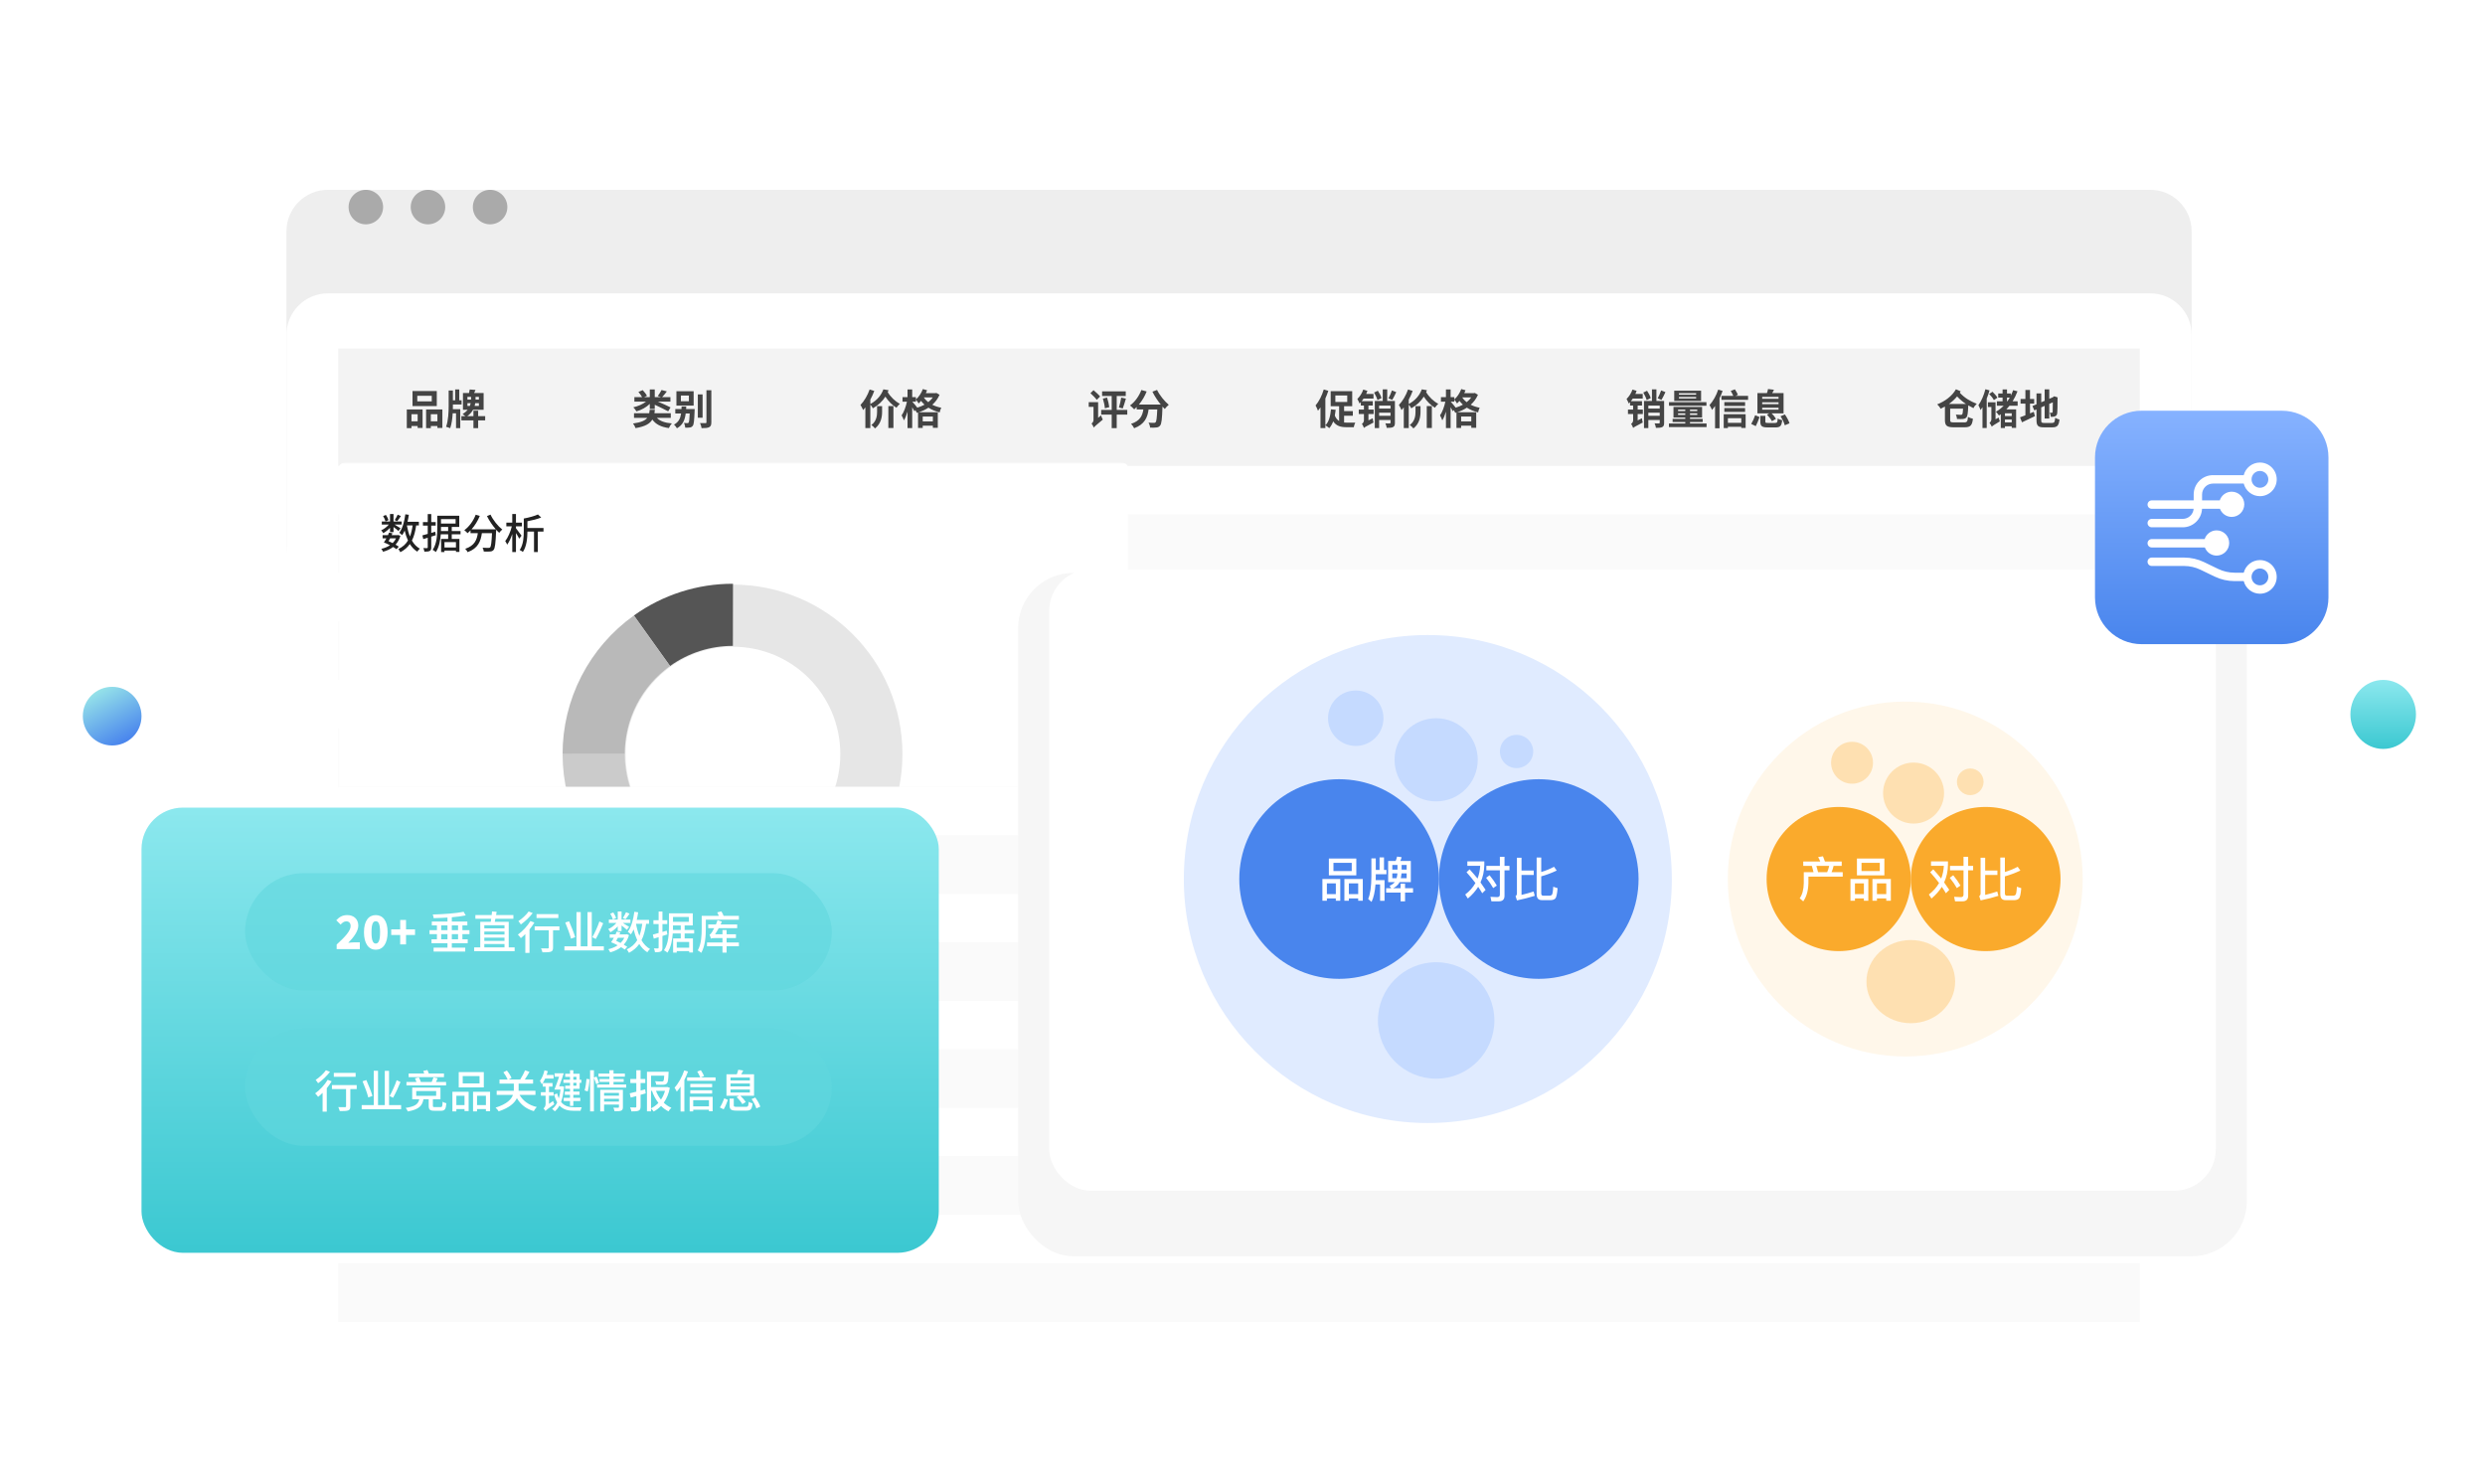 <svg xmlns="http://www.w3.org/2000/svg" fill="none" viewBox="0 0 720 430" class="design-iconfont">
  <g filter="url(#hg1i7lacb__filter0_d_100_1514)">
    <path d="M623 45H95C88.373 45 83 50.373 83 57V148C83 154.627 88.373 160 95 160H623C629.627 160 635 154.627 635 148V57C635 50.373 629.627 45 623 45Z" fill="#EEE"/>
  </g>
  <path d="M106 65C108.761 65 111 62.761 111 60C111 57.239 108.761 55 106 55C103.239 55 101 57.239 101 60C101 62.761 103.239 65 106 65Z" fill="#AAA"/>
  <path d="M124 65C126.761 65 129 62.761 129 60C129 57.239 126.761 55 124 55C121.239 55 119 57.239 119 60C119 62.761 121.239 65 124 65Z" fill="#AAA"/>
  <path d="M142 65C144.761 65 147 62.761 147 60C147 57.239 144.761 55 142 55C139.239 55 137 57.239 137 60C137 62.761 139.239 65 142 65Z" fill="#AAA"/>
  <g filter="url(#hg1i7lacb__filter1_d_100_1514)">
    <path d="M623 75H95C88.373 75 83 80.373 83 87V373C83 379.627 88.373 385 95 385H623C629.627 385 635 379.627 635 373V87C635 80.373 629.627 75 623 75Z" fill="#fff"/>
    <path fill="#F3F3F3" d="M98 91H620V125H98z"/>
    <g opacity=".6" fill="#F6F6F6">
      <path d="M98 139H620V156H98z"/>
      <path d="M98 232H620V249H98z"/>
      <path d="M98 325H620V342H98z"/>
      <path d="M98 356H620V373H98z"/>
      <path d="M98 170H620V187H98z"/>
      <path d="M98 263H620V280H98z"/>
      <path d="M98 201H620V218H98z"/>
      <path d="M98 294H620V311H98z"/>
    </g>
    <path d="M188.268 108.5H189.708V107.276C191.112 107.936 192.72 108.704 193.596 109.184L194.28 108.044C193.428 107.588 191.928 106.928 190.608 106.364H194.244V105.056H191.844C192.252 104.624 192.744 104.036 193.212 103.412L191.676 103.004C191.424 103.52 190.968 104.252 190.572 104.744L191.484 105.056H189.708V102.848H188.268V105.056H186.648L187.452 104.696C187.224 104.216 186.684 103.52 186.216 103.04L184.968 103.568C185.364 104.012 185.796 104.588 186.036 105.056H183.804V106.364H187.188C186.24 107.108 184.872 107.708 183.492 108.02C183.792 108.296 184.2 108.848 184.404 109.196C185.856 108.788 187.248 108.02 188.268 107.024V108.5ZM194.352 111.068V109.736H189.612C189.672 109.412 189.708 109.088 189.744 108.74H188.244C188.208 109.1 188.16 109.424 188.1 109.736H183.696V111.068H187.536C186.924 111.848 185.76 112.388 183.408 112.712C183.684 113.036 184.032 113.66 184.14 114.044C186.948 113.576 188.316 112.748 189 111.56C190.008 112.952 191.496 113.708 193.8 114.032C193.956 113.612 194.352 112.988 194.676 112.688C192.648 112.52 191.208 112.004 190.308 111.068H194.352ZM199.596 106.256H197.28V104.612H199.596V106.256ZM200.976 103.352H195.984V107.528H200.976V103.352ZM198.792 108.524C198.804 108.272 198.816 108.02 198.828 107.768H197.484C197.472 108.02 197.46 108.272 197.448 108.524H195.66V109.808H197.34C197.136 111.212 196.644 112.292 195.288 113.024C195.576 113.264 195.96 113.756 196.128 114.092C197.844 113.156 198.432 111.68 198.672 109.808H199.836C199.764 111.56 199.668 112.256 199.512 112.46C199.404 112.58 199.32 112.604 199.152 112.604C198.96 112.604 198.576 112.604 198.156 112.556C198.372 112.928 198.516 113.492 198.54 113.912C199.08 113.924 199.572 113.912 199.872 113.864C200.232 113.804 200.472 113.696 200.712 113.384C201.036 112.988 201.144 111.848 201.252 109.076C201.264 108.896 201.276 108.524 201.276 108.524H198.792ZM203.568 104.288H202.188V111.044H203.568V104.288ZM204.684 103.076V112.328C204.684 112.532 204.612 112.604 204.396 112.604C204.18 112.604 203.508 112.604 202.824 112.58C203.016 112.988 203.22 113.636 203.28 114.056C204.312 114.056 205.02 114.008 205.488 113.768C205.944 113.528 206.1 113.132 206.1 112.34V103.076H204.684Z" fill="#444"/>
    <path d="M254.124 109.304C254.124 110.336 253.992 112.052 252.468 113.144C252.828 113.384 253.296 113.828 253.524 114.14C255.288 112.748 255.576 110.744 255.576 109.328V107.684H254.124V109.304ZM257.388 114.02H258.864V107.66H257.388V114.02ZM255.948 102.812C255.396 104.348 254.244 105.944 252.168 107.06V105.788C252.612 104.972 253.008 104.108 253.308 103.268L251.964 102.848C251.376 104.552 250.368 106.256 249.312 107.336C249.552 107.696 249.948 108.464 250.08 108.824C250.296 108.584 250.512 108.32 250.728 108.044V114.032H252.168V107.252C252.444 107.54 252.768 107.996 252.9 108.308C254.544 107.384 255.708 106.22 256.524 104.924C257.388 106.244 258.528 107.42 259.74 108.14C259.968 107.804 260.424 107.264 260.724 107C259.356 106.292 258 104.972 257.208 103.616C257.292 103.424 257.376 103.256 257.448 103.064L255.948 102.812ZM265.776 108.116C265.572 107.816 264.624 106.676 264.324 106.388H265.38V105.776C265.62 106.052 266.004 106.64 266.16 106.904C266.4 106.688 266.64 106.424 266.856 106.148C267.156 106.544 267.492 106.904 267.864 107.252C267.228 107.6 266.532 107.888 265.776 108.116ZM270.252 105.152C269.904 105.68 269.46 106.124 268.944 106.532C268.428 106.124 267.996 105.668 267.672 105.152H270.252ZM270.288 110.684V112.1H267.348V110.684H270.288ZM271.32 103.856L271.068 103.904H268.26C268.392 103.628 268.512 103.34 268.62 103.076L267.384 102.728C266.964 103.892 266.22 105.008 265.38 105.728V105.068H264.3V102.836H262.944V105.068H261.492V106.388H262.776C262.476 107.792 261.888 109.448 261.228 110.36C261.456 110.732 261.768 111.392 261.888 111.8C262.284 111.188 262.644 110.264 262.944 109.268V114.032H264.3V107.996C264.552 108.428 264.792 108.884 264.936 109.172L265.212 108.824C265.392 109.088 265.548 109.412 265.632 109.616C265.752 109.58 265.872 109.544 265.992 109.508V113.984H267.348V113.348H270.288V113.948H271.716V109.448H266.196C267.192 109.124 268.152 108.692 269.004 108.116C269.952 108.728 271.044 109.184 272.268 109.496C272.328 109.1 272.532 108.488 272.724 108.14C271.776 107.96 270.9 107.672 270.12 107.276C271.008 106.496 271.728 105.536 272.22 104.384L271.32 103.856Z" fill="#444"/>
    <path d="M318.744 104.876C318.336 104.36 317.472 103.592 316.836 103.052L315.948 103.928C316.572 104.504 317.412 105.332 317.772 105.86L318.744 104.876ZM318.168 111.056V106.52H315.444V107.888H316.836V111.644C316.836 112.184 316.524 112.544 316.26 112.712C316.488 112.988 316.8 113.552 316.908 113.9C317.1 113.612 317.484 113.288 319.524 111.572C319.356 111.296 319.14 110.732 319.02 110.36L318.168 111.056ZM326.616 108.764H323.556V104.744H326.172V103.388H319.32V104.744H322.104V108.764H319.056V110.132H322.104V114.044H323.556V110.132H326.616V108.764ZM319.548 105.5C319.824 106.376 320.076 107.54 320.124 108.296L321.396 107.972C321.312 107.216 321.06 106.088 320.76 105.2L319.548 105.5ZM325.308 108.344C325.584 107.624 325.92 106.508 326.22 105.5L324.852 105.212C324.732 106.076 324.444 107.288 324.204 108.056L325.308 108.344ZM333.9 103.484C334.524 104.768 335.412 106.1 336.312 107.216H329.988C330.888 106.136 331.692 104.816 332.232 103.424L330.696 103.004C330.024 104.792 328.812 106.472 327.408 107.48C327.756 107.732 328.356 108.308 328.62 108.608C328.872 108.404 329.112 108.176 329.34 107.924V108.632H331.272C331.02 110.36 330.384 111.944 327.708 112.808C328.032 113.12 328.44 113.696 328.608 114.08C331.692 112.94 332.484 110.9 332.796 108.632H335.304C335.196 111.068 335.076 112.088 334.824 112.364C334.692 112.484 334.56 112.52 334.344 112.52C334.056 112.52 333.42 112.52 332.772 112.46C333.024 112.868 333.204 113.468 333.228 113.9C333.948 113.924 334.62 113.924 335.052 113.864C335.508 113.816 335.832 113.684 336.132 113.3C336.552 112.808 336.696 111.392 336.816 107.852V107.816C337.044 108.056 337.272 108.284 337.488 108.5C337.752 108.116 338.28 107.564 338.64 107.288C337.404 106.268 335.964 104.492 335.244 102.98L333.9 103.484Z" fill="#444"/>
    <path d="M383.544 102.848C383.028 104.6 382.14 106.352 381.168 107.48C381.396 107.852 381.756 108.668 381.864 109.016C382.104 108.728 382.356 108.392 382.596 108.044V114.032H384.012V105.452C384.348 104.72 384.624 103.964 384.864 103.232L383.544 102.848ZM386.904 104.588H390.348V106.46H386.904V104.588ZM389.436 110.456H391.968V109.124H389.436V107.696H391.788V103.34H385.548V107.696H387.996V111.98C387.48 111.668 387.048 111.176 386.748 110.408C386.856 109.868 386.94 109.316 387 108.74L385.632 108.608C385.464 110.54 385.044 112.232 384.012 113.228C384.324 113.408 384.9 113.828 385.14 114.056C385.608 113.54 385.992 112.868 386.28 112.088C387.18 113.444 388.476 113.78 390.156 113.78H392.244C392.304 113.396 392.496 112.76 392.676 112.448C392.124 112.46 390.696 112.46 390.264 112.46C389.976 112.46 389.7 112.448 389.436 112.424V110.456ZM403.296 103.124C403.068 103.832 402.624 104.804 402.3 105.404L403.392 105.872C403.728 105.296 404.172 104.444 404.544 103.616L403.296 103.124ZM396.492 107.504H397.752V106.232H394.548C394.74 105.992 394.908 105.752 395.076 105.488H397.956V104.144H395.832C395.952 103.844 396.084 103.544 396.192 103.244L394.992 102.872C394.632 103.916 393.984 104.924 393.276 105.596C393.492 105.896 393.804 106.64 393.9 106.916C394.032 106.808 394.164 106.676 394.284 106.532V107.504H395.184V108.68H393.684V109.952H395.184V111.788C395.184 112.304 394.848 112.652 394.596 112.808C394.8 113.084 395.088 113.66 395.184 113.996C395.412 113.768 395.82 113.54 397.968 112.424C397.872 112.148 397.764 111.572 397.74 111.188L396.492 111.8V109.952H397.992V108.68H396.492V107.504ZM400.272 105.332C400.128 104.744 399.66 103.868 399.216 103.22L398.124 103.736C398.544 104.444 398.964 105.356 399.108 105.932L400.272 105.332ZM399.588 110.48V109.58H402.888V110.48H399.588ZM402.888 107.516V108.38H399.588V107.516H402.888ZM402.888 106.172L401.928 106.184V102.824H400.632V106.184H398.328V114.032H399.588V111.68H402.888V112.484C402.888 112.628 402.84 112.676 402.672 112.688C402.492 112.7 401.928 112.7 401.4 112.676C401.568 113.024 401.748 113.6 401.784 113.972C402.636 113.972 403.224 113.948 403.632 113.732C404.052 113.516 404.16 113.132 404.16 112.508V106.172H402.888ZM410.124 109.304C410.124 110.336 409.992 112.052 408.468 113.144C408.828 113.384 409.296 113.828 409.524 114.14C411.288 112.748 411.576 110.744 411.576 109.328V107.684H410.124V109.304ZM413.388 114.02H414.864V107.66H413.388V114.02ZM411.948 102.812C411.396 104.348 410.244 105.944 408.168 107.06V105.788C408.612 104.972 409.008 104.108 409.308 103.268L407.964 102.848C407.376 104.552 406.368 106.256 405.312 107.336C405.552 107.696 405.948 108.464 406.08 108.824C406.296 108.584 406.512 108.32 406.728 108.044V114.032H408.168V107.252C408.444 107.54 408.768 107.996 408.9 108.308C410.544 107.384 411.708 106.22 412.524 104.924C413.388 106.244 414.528 107.42 415.74 108.14C415.968 107.804 416.424 107.264 416.724 107C415.356 106.292 414 104.972 413.208 103.616C413.292 103.424 413.376 103.256 413.448 103.064L411.948 102.812ZM421.776 108.116C421.572 107.816 420.624 106.676 420.324 106.388H421.38V105.776C421.62 106.052 422.004 106.64 422.16 106.904C422.4 106.688 422.64 106.424 422.856 106.148C423.156 106.544 423.492 106.904 423.864 107.252C423.228 107.6 422.532 107.888 421.776 108.116ZM426.252 105.152C425.904 105.68 425.46 106.124 424.944 106.532C424.428 106.124 423.996 105.668 423.672 105.152H426.252ZM426.288 110.684V112.1H423.348V110.684H426.288ZM427.32 103.856L427.068 103.904H424.26C424.392 103.628 424.512 103.34 424.62 103.076L423.384 102.728C422.964 103.892 422.22 105.008 421.38 105.728V105.068H420.3V102.836H418.944V105.068H417.492V106.388H418.776C418.476 107.792 417.888 109.448 417.228 110.36C417.456 110.732 417.768 111.392 417.888 111.8C418.284 111.188 418.644 110.264 418.944 109.268V114.032H420.3V107.996C420.552 108.428 420.792 108.884 420.936 109.172L421.212 108.824C421.392 109.088 421.548 109.412 421.632 109.616C421.752 109.58 421.872 109.544 421.992 109.508V113.984H423.348V113.348H426.288V113.948H427.716V109.448H422.196C423.192 109.124 424.152 108.692 425.004 108.116C425.952 108.728 427.044 109.184 428.268 109.496C428.328 109.1 428.532 108.488 428.724 108.14C427.776 107.96 426.9 107.672 426.12 107.276C427.008 106.496 427.728 105.536 428.22 104.384L427.32 103.856Z" fill="#444"/>
    <path d="M481.296 103.124C481.068 103.832 480.624 104.804 480.3 105.404L481.392 105.872C481.728 105.296 482.172 104.444 482.544 103.616L481.296 103.124ZM474.492 107.504H475.752V106.232H472.548C472.74 105.992 472.908 105.752 473.076 105.488H475.956V104.144H473.832C473.952 103.844 474.084 103.544 474.192 103.244L472.992 102.872C472.632 103.916 471.984 104.924 471.276 105.596C471.492 105.896 471.804 106.64 471.9 106.916C472.032 106.808 472.164 106.676 472.284 106.532V107.504H473.184V108.68H471.684V109.952H473.184V111.788C473.184 112.304 472.848 112.652 472.596 112.808C472.8 113.084 473.088 113.66 473.184 113.996C473.412 113.768 473.82 113.54 475.968 112.424C475.872 112.148 475.764 111.572 475.74 111.188L474.492 111.8V109.952H475.992V108.68H474.492V107.504ZM478.272 105.332C478.128 104.744 477.66 103.868 477.216 103.22L476.124 103.736C476.544 104.444 476.964 105.356 477.108 105.932L478.272 105.332ZM477.588 110.48V109.58H480.888V110.48H477.588ZM480.888 107.516V108.38H477.588V107.516H480.888ZM480.888 106.172L479.928 106.184V102.824H478.632V106.184H476.328V114.032H477.588V111.68H480.888V112.484C480.888 112.628 480.84 112.676 480.672 112.688C480.492 112.7 479.928 112.7 479.4 112.676C479.568 113.024 479.748 113.6 479.784 113.972C480.636 113.972 481.224 113.948 481.632 113.732C482.052 113.516 482.16 113.132 482.16 112.508V106.172H480.888ZM491.436 104.36H486.456V103.94H491.436V104.36ZM491.436 105.452H486.456V105.02H491.436V105.452ZM492.876 103.208H485.088V106.184H492.876V103.208ZM494.424 106.52H483.576V107.552H494.424V106.52ZM486.204 110.204V109.772H488.292V110.204H486.204ZM486.204 108.668H488.292V109.088H486.204V108.668ZM491.76 109.088H489.66V108.668H491.76V109.088ZM491.76 110.204H489.66V109.772H491.76V110.204ZM489.66 112.7V112.28H493.332V111.356H489.66V110.972H493.164V107.9H484.872V110.972H488.292V111.356H484.62V112.28H488.292V112.7H483.552V113.744H494.46V112.7H489.66ZM497.832 102.884C497.28 104.576 496.32 106.28 495.312 107.372C495.54 107.708 495.924 108.452 496.044 108.776C496.332 108.44 496.632 108.044 496.92 107.636V114.092H498.216V105.392C498.564 104.696 498.852 103.976 499.104 103.268L497.832 102.884ZM504.516 111.164V112.52H500.64V111.164H504.516ZM499.428 114.032H500.64V113.66H504.516V113.996H505.776V110.024H499.428V114.032ZM499.608 109.352H505.62V108.236H499.608V109.352ZM505.62 106.496H499.608V107.612H505.62V106.496ZM502.86 104.696L503.544 104.396C503.376 103.964 503.004 103.304 502.668 102.812L501.456 103.268C501.72 103.7 502.02 104.252 502.2 104.696H498.768V105.86H506.484V104.696H502.86ZM510.576 108.128H515.316V108.692H510.576V108.128ZM510.576 106.556H515.316V107.108H510.576V106.556ZM510.576 104.984H515.316V105.536H510.576V104.984ZM511.968 110.144C512.52 110.708 513.156 111.512 513.396 112.04L514.572 111.356C514.32 110.888 513.816 110.264 513.312 109.772H516.768V103.892H513.48C513.636 103.604 513.828 103.292 513.996 102.932L512.268 102.716C512.208 103.064 512.076 103.496 511.956 103.892H509.196V109.772H512.64L511.968 110.144ZM508.716 113.468C509.1 112.76 509.508 111.668 509.808 110.84L508.536 110.312C508.272 111.14 507.816 112.148 507.396 112.832L508.716 113.468ZM512.292 112.544C511.608 112.544 511.488 112.508 511.488 112.148V110.504H510.036V112.16C510.036 113.444 510.48 113.84 512.16 113.84H514.44C515.784 113.84 516.204 113.432 516.372 111.752C515.988 111.68 515.376 111.476 515.076 111.248C515.004 112.388 514.908 112.544 514.332 112.544H512.292ZM515.892 110.612C516.42 111.44 516.948 112.532 517.116 113.228L518.484 112.652C518.28 111.92 517.704 110.876 517.152 110.084L515.892 110.612Z" fill="#444"/>
    <path d="M564.672 107.048C565.56 106.424 566.364 105.692 567.048 104.864C567.864 105.74 568.704 106.448 569.628 107.048H564.672ZM566.712 102.788C565.584 104.792 563.496 106.292 561.288 107.156C561.66 107.504 562.08 108.032 562.296 108.428C562.716 108.236 563.124 108.02 563.52 107.792V111.716C563.52 113.372 564.132 113.804 566.1 113.804H569.184C570.924 113.804 571.416 113.264 571.632 111.332C571.2 111.248 570.54 111.008 570.204 110.78C570.084 112.136 569.94 112.388 569.088 112.388H566.184C565.2 112.388 565.044 112.292 565.044 111.704V108.404H568.776C568.728 109.436 568.644 109.916 568.512 110.072C568.416 110.18 568.296 110.204 568.08 110.204C567.852 110.204 567.288 110.192 566.688 110.132C566.856 110.492 567.012 111.02 567.024 111.392C567.708 111.428 568.368 111.428 568.752 111.392C569.16 111.344 569.496 111.248 569.772 110.924C570.072 110.564 570.192 109.676 570.276 107.636L570.288 107.456C570.756 107.732 571.26 107.996 571.788 108.26C571.968 107.828 572.376 107.324 572.748 107C570.84 106.256 569.208 105.296 567.84 103.796C567.924 103.652 568.008 103.52 568.08 103.376L566.712 102.788ZM578.724 105.224C578.46 104.72 577.824 104.012 577.296 103.508L576.336 104.156C576.876 104.684 577.476 105.44 577.704 105.932L578.724 105.224ZM575.244 102.776C574.812 104.516 574.056 106.256 573.216 107.408C573.42 107.744 573.756 108.488 573.84 108.812C574.032 108.56 574.224 108.272 574.404 107.984V114.02H575.628V105.5C575.952 104.708 576.228 103.904 576.444 103.112L575.244 102.776ZM578.184 111.488V106.556H575.976V107.924H576.984V111.428C576.984 111.968 576.672 112.352 576.432 112.52C576.66 112.772 576.984 113.324 577.104 113.636C577.296 113.408 577.644 113.156 579.432 112.088C579.324 111.824 579.168 111.332 579.096 110.984L578.184 111.488ZM581.508 105.2H582.3C582.096 105.584 581.856 105.932 581.616 106.28H581.508V105.2ZM582.876 110.552H580.908V109.748H582.876V110.552ZM580.908 112.388V111.56H582.876V112.388H580.908ZM584.592 107.552V106.28H583.128C583.68 105.392 584.16 104.42 584.544 103.376L583.284 103.052C583.092 103.604 582.864 104.132 582.6 104.636V104.012H581.508V102.836H580.224V104.012H578.964V105.2H580.224V106.28H578.568V107.552H580.548C579.876 108.236 579.12 108.836 578.304 109.304C578.556 109.556 579.012 110.108 579.18 110.384C579.36 110.264 579.54 110.144 579.708 110.024V114.02H580.908V113.516H582.876V113.972H584.148V108.62H581.316C581.64 108.284 581.94 107.936 582.24 107.552H584.592ZM588.168 106.952H589.38V105.596H588.168V102.992H586.836V105.596H585.432V106.952H586.836V110.324C586.236 110.564 585.708 110.768 585.276 110.924L585.852 112.364C586.956 111.848 588.324 111.212 589.596 110.576L589.272 109.316C588.912 109.472 588.54 109.628 588.168 109.784V106.952ZM592.26 112.544C591.528 112.544 591.42 112.436 591.42 111.728V108.032L592.416 107.6V111.26H593.748V107.024L594.78 106.568C594.78 108.272 594.768 109.148 594.744 109.34C594.696 109.556 594.624 109.604 594.48 109.604C594.372 109.604 594.108 109.604 593.904 109.58C594.06 109.88 594.168 110.42 594.204 110.78C594.588 110.78 595.104 110.768 595.452 110.612C595.812 110.456 596.028 110.168 596.064 109.616C596.124 109.124 596.148 107.684 596.148 105.404L596.196 105.164L595.2 104.816L594.948 104.984L594.696 105.152L593.748 105.56V102.824H592.416V106.136L591.42 106.556V103.988H590.052V107.144L588.876 107.636L589.404 108.908L590.052 108.632V111.716C590.052 113.372 590.52 113.816 592.14 113.816H594.696C596.1 113.816 596.52 113.24 596.712 111.56C596.316 111.488 595.764 111.26 595.464 111.044C595.356 112.268 595.236 112.544 594.576 112.544H592.26Z" fill="#444"/>
    <path d="M125.1 106.292H120.9V104.672H125.1V106.292ZM126.552 103.304H119.52V107.648H126.552V103.304ZM121.008 110.012V112.076H119.22V110.012H121.008ZM117.864 114.044H119.22V113.444H121.008V113.984H122.436V108.644H117.864V114.044ZM124.824 112.076V110.012H126.732V112.076H124.824ZM123.456 108.644V114.044H124.824V113.444H126.732V113.996H128.172V108.644H123.456ZM131.22 107.204H133.74V105.992H133.068V102.848H131.88V105.992H131.22V103.148H129.996V107.612C129.996 109.28 129.9 111.932 129.24 113.66C129.576 113.744 130.152 113.936 130.44 114.068C130.872 112.844 131.076 111.248 131.16 109.76H132.132V114.056H133.356V108.56H131.208C131.22 108.224 131.22 107.9 131.22 107.612V107.204ZM135.432 107.612V106.808H136.38C136.32 107.072 136.248 107.336 136.14 107.612H135.432ZM135.432 104.996H136.488V105.62V105.776H135.432V104.996ZM138.756 105.776H137.784V105.656V104.996H138.756V105.776ZM138.756 107.612H137.52C137.604 107.336 137.664 107.072 137.7 106.808H138.756V107.612ZM140.58 110.576H138.54V108.992H137.172V110.576H135.384C136.164 110.036 136.692 109.388 137.064 108.728H140.124V103.88H137.364C137.496 103.592 137.64 103.28 137.772 102.98L136.092 102.848C136.056 103.16 135.984 103.52 135.9 103.88H134.136V108.728H135.504C135.144 109.172 134.664 109.592 134.016 109.964C134.244 110.12 134.592 110.36 134.82 110.576H133.68V111.812H137.172V114.044H138.54V111.812H140.568L140.58 110.576Z" fill="#444"/>
  </g>
  <path d="M41 207.5C41 202.806 37.194 199 32.5 199C27.806 199 24 202.806 24 207.5C24 212.194 27.806 216 32.5 216C37.194 216 41 212.194 41 207.5Z" fill="url(#hg1i7lacb__paint0_linear_100_1514)"/>
  <g clip-path="url(#hg1i7lacb__clip0_100_1514)">
    <mask id="hg1i7lacb__3xj8h1x1wa" style="mask-type:luminance" maskUnits="userSpaceOnUse" x="98" y="134" width="229" height="135">
      <path d="M327 134H98V269H327V134Z" fill="#fff"/>
    </mask>
    <g mask="url(#hg1i7lacb__3xj8h1x1wa)">
      <path d="M325 134H100C98.895 134 98 134.895 98 136V284C98 285.105 98.895 286 100 286H325C326.105 286 327 285.105 327 284V136C327 134.895 326.105 134 325 134Z" fill="#fff"/>
      <path d="M115.22 149.124C115.016 149.592 114.656 150.252 114.368 150.684L115.088 151.008C115.412 150.636 115.796 150.06 116.156 149.52L115.22 149.124ZM112.556 150.708C112.448 150.276 112.124 149.652 111.812 149.196L110.996 149.532C111.308 150.012 111.608 150.66 111.704 151.08L112.556 150.708ZM113 154.176H114.02V152.688C114.548 153.084 115.16 153.576 115.448 153.852L116.048 153.06C115.796 152.892 114.92 152.34 114.332 151.992H116.384V151.104H114.02V148.932H113V151.104H110.624V151.992H112.652C112.076 152.688 111.224 153.336 110.444 153.648C110.66 153.864 110.912 154.236 111.032 154.488C111.704 154.128 112.424 153.54 113 152.916V154.176ZM114.752 155.976C114.5 156.504 114.164 156.96 113.768 157.356C113.372 157.152 112.976 156.96 112.58 156.792C112.724 156.54 112.88 156.264 113.036 155.976H114.752ZM115.544 158.388C115.292 158.208 114.956 158.016 114.608 157.812C115.232 157.128 115.712 156.288 116.012 155.256L115.412 155.016L115.232 155.064H113.468C113.552 154.872 113.636 154.692 113.708 154.512L112.712 154.32C112.64 154.56 112.532 154.8 112.412 155.064H110.852V155.976H111.956C111.704 156.408 111.464 156.84 111.224 157.164C111.788 157.392 112.412 157.668 112.988 157.98C112.256 158.472 111.404 158.808 110.48 159.024C110.672 159.228 110.888 159.624 110.984 159.864C112.076 159.576 113.06 159.132 113.888 158.484C114.272 158.7 114.608 158.928 114.872 159.132L115.544 158.388ZM119.552 152.232C119.384 153.456 119.132 154.512 118.784 155.448C118.388 154.464 118.088 153.384 117.884 152.232H119.552ZM121.364 152.232V151.188H118.076C118.232 150.54 118.364 149.856 118.46 149.16L117.44 149.016C117.164 151.116 116.624 153.108 115.688 154.368C115.928 154.524 116.348 154.872 116.516 155.064C116.78 154.68 117.032 154.236 117.248 153.732C117.488 154.788 117.812 155.748 118.208 156.612C117.56 157.692 116.66 158.496 115.412 159.084C115.592 159.3 115.904 159.768 116 159.996C117.176 159.384 118.064 158.604 118.748 157.632C119.324 158.544 120.032 159.312 120.908 159.84C121.076 159.576 121.388 159.168 121.64 158.976C120.692 158.448 119.936 157.644 119.348 156.624C119.96 155.424 120.332 153.972 120.584 152.232H121.364ZM126.26 155.076L126.104 154.068L124.952 154.404V152.304H126.236V151.272H124.952V148.956H123.932V151.272H122.54V152.304H123.932V154.692C123.344 154.86 122.816 155.016 122.384 155.124L122.636 156.204L123.932 155.808V158.604C123.932 158.772 123.872 158.82 123.716 158.82C123.584 158.82 123.14 158.82 122.66 158.808C122.804 159.096 122.936 159.576 122.96 159.84C123.716 159.84 124.196 159.804 124.52 159.624C124.844 159.456 124.952 159.156 124.952 158.604V155.484L126.26 155.076ZM127.76 153.876C127.772 153.576 127.772 153.3 127.772 153.036V152.676H129.848V153.876H127.76ZM132.008 150.408V151.704H127.772V150.408H132.008ZM132.104 158.628H128.78V157.08H132.104V158.628ZM133.436 154.812V153.876H130.892V152.676H133.064V149.436H126.692V153.036C126.692 154.92 126.584 157.512 125.36 159.312C125.624 159.42 126.08 159.768 126.284 159.948C127.232 158.544 127.58 156.564 127.712 154.812H129.848V156.144H127.808V159.948H128.78V159.528H132.104V159.912H133.112V156.144H130.892V154.812H133.436ZM141.092 149.532C141.74 150.852 142.7 152.268 143.66 153.372H136.616C137.576 152.292 138.428 150.924 139.016 149.484L137.828 149.136C137.144 150.936 135.932 152.604 134.528 153.624C134.804 153.816 135.272 154.248 135.476 154.488C135.764 154.248 136.04 153.984 136.328 153.684V154.476H138.44C138.188 156.372 137.528 158.112 134.792 159.012C135.044 159.252 135.368 159.696 135.488 159.984C138.524 158.892 139.304 156.792 139.616 154.476H142.556C142.424 157.212 142.28 158.328 142.004 158.604C141.884 158.724 141.74 158.748 141.5 158.748C141.224 158.748 140.528 158.748 139.808 158.688C140.012 159 140.144 159.48 140.168 159.804C140.9 159.84 141.62 159.84 142.028 159.792C142.46 159.756 142.736 159.648 143.024 159.324C143.42 158.856 143.588 157.476 143.744 153.876C143.756 153.78 143.756 153.612 143.756 153.48C144.056 153.816 144.344 154.128 144.644 154.38C144.836 154.08 145.244 153.648 145.532 153.432C144.296 152.472 142.856 150.696 142.124 149.112L141.092 149.532ZM151.112 155.208C150.884 154.872 149.924 153.588 149.492 153.048V152.496H151.208V151.44H149.492V148.932H148.424V151.44H146.708V152.496H148.292C147.932 154.044 147.164 155.808 146.384 156.78C146.564 157.044 146.828 157.488 146.948 157.812C147.5 157.08 148.016 155.94 148.424 154.728V159.948H149.492V154.44C149.864 155.028 150.248 155.688 150.44 156.084L151.112 155.208ZM157.472 152.976H152.816V151.032C154.208 150.768 155.696 150.408 156.812 149.94L155.864 149.064C154.904 149.52 153.236 149.964 151.76 150.24V153.84C151.76 155.508 151.664 157.788 150.572 159.36C150.836 159.468 151.304 159.744 151.496 159.924C152.6 158.316 152.804 155.844 152.816 154.032H154.724V159.948H155.828V154.032H157.472V152.976Z" fill="#222"/>
      <path d="M212.36 258.611C234.513 258.611 252.472 240.652 252.472 218.499C252.472 196.345 234.513 178.387 212.36 178.387C190.207 178.387 172.248 196.345 172.248 218.499C172.248 240.652 190.207 258.611 212.36 258.611Z" stroke="#E6E6E6" stroke-width="18"/>
      <path d="M188.899 185.656C195.739 180.756 203.945 178.127 212.359 178.141" stroke="#555" stroke-width="18"/>
      <path d="M171.999 218.501C171.994 212.076 173.526 205.742 176.465 200.029C179.405 194.316 183.668 189.388 188.899 185.656" stroke="#B9B9B9" stroke-width="18"/>
      <path d="M228.173 255.644C222.034 258.252 215.345 259.3 208.702 258.692C202.06 258.084 195.672 255.841 190.108 252.162C184.544 248.483 179.978 243.483 176.818 237.609C173.658 231.735 172.003 225.17 171.999 218.5" stroke="#CBCBCB" stroke-width="18"/>
    </g>
  </g>
  <g filter="url(#hg1i7lacb__filter2_d_100_1514)">
    <rect x="295" y="156" width="356" height="198" rx="16" fill="#F6F6F6"/>
  </g>
  <rect x="304" y="165" width="338" height="180" rx="12" fill="#fff"/>
  <path d="M413.698 325.395C452.743 325.395 484.395 293.743 484.395 254.698C484.395 215.652 452.743 184 413.698 184C374.652 184 343 215.652 343 254.698C343 293.743 374.652 325.395 413.698 325.395Z" fill="#E0EBFF"/>
  <path d="M387.99 283.619C403.963 283.619 416.911 270.67 416.911 254.697C416.911 238.724 403.963 225.775 387.99 225.775C372.017 225.775 359.068 238.724 359.068 254.697C359.068 270.67 372.017 283.619 387.99 283.619Z" fill="#4985ED"/>
  <path d="M445.833 283.619C461.806 283.619 474.755 270.67 474.755 254.697C474.755 238.724 461.806 225.775 445.833 225.775C429.86 225.775 416.911 238.724 416.911 254.697C416.911 270.67 429.86 283.619 445.833 283.619Z" fill="#4985ED"/>
  <path d="M416.108 232.203C422.763 232.203 428.159 226.808 428.159 220.152C428.159 213.497 422.763 208.102 416.108 208.102C409.452 208.102 404.057 213.497 404.057 220.152C404.057 226.808 409.452 232.203 416.108 232.203Z" fill="#C5DAFF"/>
  <path d="M416.108 312.541C425.425 312.541 432.979 304.987 432.979 295.67C432.979 286.352 425.425 278.799 416.108 278.799C406.79 278.799 399.237 286.352 399.237 295.67C399.237 304.987 406.79 312.541 416.108 312.541Z" fill="#C5DAFF"/>
  <path d="M392.81 216.136C397.247 216.136 400.844 212.539 400.844 208.102C400.844 203.665 397.247 200.068 392.81 200.068C388.373 200.068 384.776 203.665 384.776 208.102C384.776 212.539 388.373 216.136 392.81 216.136Z" fill="#C5DAFF"/>
  <path d="M439.406 222.562C442.068 222.562 444.226 220.404 444.226 217.742C444.226 215.08 442.068 212.922 439.406 212.922C436.744 212.922 434.585 215.08 434.585 217.742C434.585 220.404 436.744 222.562 439.406 222.562Z" fill="#C5DAFF"/>
  <path d="M385.024 248.752H392.976V253.638H385.024V248.752ZM391.646 252.378V250.012H386.354V252.378H391.646ZM388.328 254.688V260.988H387.04V260.316H384.45V260.988H383.148V254.688H388.328ZM384.45 259.07H387.04V255.948H384.45V259.07ZM394.852 254.688V260.988H393.522V260.316H390.82V260.988H389.518V254.688H394.852ZM390.82 259.07H393.522V255.948H390.82V259.07ZM399.71 248.43H400.998V252.056H401.712V253.302H398.618V253.848C398.618 254.137 398.609 254.525 398.59 255.01H401.152V261.002H399.864V256.256H398.534C398.366 258.431 397.983 260.12 397.386 261.324L396.406 260.47C397.013 259.107 397.325 256.9 397.344 253.848V248.71H398.618V252.056H399.71V248.43ZM402.202 249.466H404.372C404.559 249.037 404.699 248.612 404.792 248.192L406.108 248.374C406.005 248.775 405.875 249.139 405.716 249.466H408.768V255.584H405.506L405.366 255.85C404.983 256.475 404.419 256.975 403.672 257.348H405.814V256.032H407.102V257.348H409.412V258.622H407.102V261.156H405.814V258.622H401.614V257.348H403.07L402.622 256.662C403.303 256.345 403.803 255.985 404.12 255.584H402.202V249.466ZM407.564 254.45V253.064H406.08C406.043 253.531 405.977 253.993 405.884 254.45H407.564ZM404.652 254.45C404.773 253.983 404.848 253.521 404.876 253.064H403.406V254.45H404.652ZM403.406 251.958H404.904V250.614H403.406V251.958ZM406.108 250.614V251.958H407.564V250.614H406.108ZM430.65 250.894H434.57V248.248H435.914V250.894H437.356V252.182H435.914V259.546C435.914 260.619 435.359 261.156 434.248 261.156H432.12L431.84 259.854C432.512 259.91 433.161 259.938 433.786 259.938C434.309 259.938 434.57 259.695 434.57 259.21V252.182H430.65V250.894ZM425.806 251.888C426.721 252.896 427.486 253.787 428.102 254.562C428.541 253.423 428.798 252.191 428.872 250.866H425.148V249.578H430.062V250.558C430.034 252.434 429.666 254.142 428.956 255.682C429.47 256.391 429.964 257.11 430.44 257.838L429.46 258.818C429.124 258.23 428.732 257.609 428.284 256.956C427.547 258.151 426.548 259.28 425.288 260.344L424.532 259.182C425.774 258.239 426.758 257.129 427.486 255.85C426.74 254.851 425.881 253.811 424.91 252.728L425.806 251.888ZM431.588 253.596C432.484 254.697 433.184 255.696 433.688 256.592L432.638 257.32C432.125 256.405 431.439 255.411 430.58 254.338L431.588 253.596ZM440.842 253.526V259.294C442.056 259.005 443.222 258.678 444.342 258.314L444.678 259.56C443.045 260.073 441.328 260.517 439.526 260.89L439.12 259.658C439.382 259.471 439.512 259.21 439.512 258.874V248.528H440.842V252.224H444.384V253.526H440.842ZM446.708 260.806C445.719 260.806 445.224 260.232 445.224 259.084V248.458H446.554V252.658C447.861 252.275 449.098 251.771 450.264 251.146L451.048 252.238C449.471 252.975 447.973 253.535 446.554 253.918V258.832C446.554 259.289 446.732 259.518 447.086 259.518H449.046C449.261 259.518 449.457 259.434 449.634 259.266C449.83 259.07 449.961 258.291 450.026 256.928L451.3 257.348C451.151 259.037 450.932 260.031 450.642 260.33C450.344 260.629 449.924 260.787 449.382 260.806H446.708Z" fill="#fff"/>
  <path d="M552.025 306.114C580.422 306.114 603.442 283.094 603.442 254.698C603.442 226.301 580.422 203.281 552.025 203.281C523.629 203.281 500.609 226.301 500.609 254.698C500.609 283.094 523.629 306.114 552.025 306.114Z" fill="#FAAA2C" fill-opacity=".1"/>
  <path d="M532.744 275.586C544.28 275.586 553.632 266.235 553.632 254.698C553.632 243.162 544.28 233.811 532.744 233.811C521.208 233.811 511.856 243.162 511.856 254.698C511.856 266.235 521.208 275.586 532.744 275.586Z" fill="#FAAA2C"/>
  <path d="M575.324 275.586C587.303 275.586 597.015 266.235 597.015 254.698C597.015 243.162 587.303 233.811 575.324 233.811C563.344 233.811 553.632 243.162 553.632 254.698C553.632 266.235 563.344 275.586 575.324 275.586Z" fill="#FAAA2C"/>
  <path d="M554.435 238.629C559.316 238.629 563.273 234.673 563.273 229.792C563.273 224.912 559.316 220.955 554.435 220.955C549.555 220.955 545.598 224.912 545.598 229.792C545.598 234.673 549.555 238.629 554.435 238.629Z" fill="#FAAA2C" fill-opacity=".3"/>
  <path d="M553.632 296.475C560.731 296.475 566.486 291.079 566.486 284.424C566.486 277.768 560.731 272.373 553.632 272.373C546.533 272.373 540.778 277.768 540.778 284.424C540.778 291.079 546.533 296.475 553.632 296.475Z" fill="#FAAA2C" fill-opacity=".3"/>
  <path d="M536.61 227.081C539.966 227.081 542.686 224.361 542.686 221.005C542.686 217.65 539.966 214.93 536.61 214.93C533.255 214.93 530.535 217.65 530.535 221.005C530.535 224.361 533.255 227.081 536.61 227.081Z" fill="#FAAA2C" fill-opacity=".3"/>
  <path d="M570.855 230.395C572.99 230.395 574.721 228.664 574.721 226.528C574.721 224.393 572.99 222.662 570.855 222.662C568.719 222.662 566.988 224.393 566.988 226.528C566.988 228.664 568.719 230.395 570.855 230.395Z" fill="#FAAA2C" fill-opacity=".3"/>
  <path d="M528.182 248.108C528.331 248.453 528.523 248.957 528.756 249.62H533.614V250.88H531.262C531.122 251.524 530.926 252.135 530.674 252.714H533.908V254.002H523.968V255.892C523.912 258.095 523.413 259.854 522.47 261.17L521.448 260.274C522.204 259.21 522.596 257.749 522.624 255.892V252.714H525.452L524.962 250.88H522.47V249.62H527.398C527.221 249.172 527.015 248.743 526.782 248.332L528.182 248.108ZM526.768 252.714H529.4C529.652 252.135 529.848 251.524 529.988 250.88H526.264L526.768 252.714ZM538.024 248.752H545.976V253.638H538.024V248.752ZM544.646 252.378V250.012H539.354V252.378H544.646ZM541.328 254.688V260.988H540.04V260.316H537.45V260.988H536.148V254.688H541.328ZM537.45 259.07H540.04V255.948H537.45V259.07ZM547.852 254.688V260.988H546.522V260.316H543.82V260.988H542.518V254.688H547.852ZM543.82 259.07H546.522V255.948H543.82V259.07ZM564.988 250.894H568.908V248.248H570.252V250.894H571.694V252.182H570.252V259.546C570.252 260.619 569.697 261.156 568.586 261.156H566.458L566.178 259.854C566.85 259.91 567.499 259.938 568.124 259.938C568.647 259.938 568.908 259.695 568.908 259.21V252.182H564.988V250.894ZM560.144 251.888C561.059 252.896 561.824 253.787 562.44 254.562C562.879 253.423 563.136 252.191 563.21 250.866H559.486V249.578H564.4V250.558C564.372 252.434 564.004 254.142 563.294 255.682C563.808 256.391 564.302 257.11 564.778 257.838L563.798 258.818C563.462 258.23 563.07 257.609 562.622 256.956C561.885 258.151 560.886 259.28 559.626 260.344L558.87 259.182C560.112 258.239 561.096 257.129 561.824 255.85C561.078 254.851 560.219 253.811 559.248 252.728L560.144 251.888ZM565.926 253.596C566.822 254.697 567.522 255.696 568.026 256.592L566.976 257.32C566.463 256.405 565.777 255.411 564.918 254.338L565.926 253.596ZM575.18 253.526V259.294C576.394 259.005 577.56 258.678 578.68 258.314L579.016 259.56C577.383 260.073 575.666 260.517 573.864 260.89L573.458 259.658C573.72 259.471 573.85 259.21 573.85 258.874V248.528H575.18V252.224H578.722V253.526H575.18ZM581.046 260.806C580.057 260.806 579.562 260.232 579.562 259.084V248.458H580.892V252.658C582.199 252.275 583.436 251.771 584.602 251.146L585.386 252.238C583.809 252.975 582.311 253.535 580.892 253.918V258.832C580.892 259.289 581.07 259.518 581.424 259.518H583.384C583.599 259.518 583.795 259.434 583.972 259.266C584.168 259.07 584.299 258.291 584.364 256.928L585.638 257.348C585.489 259.037 585.27 260.031 584.98 260.33C584.682 260.629 584.262 260.787 583.72 260.806H581.046Z" fill="#fff"/>
  <g filter="url(#hg1i7lacb__filter3_d_100_1514)">
    <path d="M661.117 113H620.529C613.057 113 607 119.057 607 126.529V167.117C607 174.589 613.057 180.646 620.529 180.646H661.117C668.589 180.646 674.646 174.589 674.646 167.117V126.529C674.646 119.057 668.589 113 661.117 113Z" fill="url(#hg1i7lacb__paint1_linear_100_1514)"/>
    <path d="M654.793 130.456C656.132 130.456 657.223 131.549 657.223 132.892C657.223 134.236 656.132 135.328 654.793 135.328C653.453 135.328 652.362 134.236 652.362 132.892C652.362 131.549 653.453 130.456 654.793 130.456ZM632.435 144.343H623.445C623.12 144.346 622.809 144.476 622.579 144.705C622.467 144.817 622.378 144.951 622.318 145.098C622.257 145.245 622.227 145.402 622.229 145.561C622.229 146.234 622.774 146.78 623.445 146.78H632.435C635.435 146.78 637.883 144.396 638.013 141.419H643.208C643.731 142.796 645.055 143.774 646.612 143.774C648.624 143.774 650.257 142.139 650.257 140.121C650.257 138.101 648.625 136.466 646.612 136.466C644.995 136.466 643.625 137.522 643.149 138.984H638.026V137.278C638.026 135.532 639.442 134.111 641.183 134.111H650.093C650.633 136.211 652.53 137.765 654.793 137.765C657.477 137.765 659.653 135.584 659.653 132.893C659.653 130.201 657.477 128.02 654.793 128.02C652.528 128.02 650.631 129.574 650.092 131.674H641.184C638.102 131.674 635.594 134.188 635.594 137.277V138.984H623.445C623.12 138.987 622.809 139.117 622.579 139.346C622.467 139.458 622.378 139.591 622.318 139.738C622.257 139.885 622.227 140.043 622.229 140.201C622.228 140.361 622.26 140.519 622.321 140.667C622.382 140.815 622.471 140.949 622.584 141.062C622.697 141.175 622.831 141.265 622.979 141.326C623.126 141.388 623.285 141.419 623.445 141.419H635.583C635.458 143.052 634.096 144.343 632.435 144.343M623.443 152.627H638.833C639.357 154.003 640.681 154.982 642.237 154.982C644.25 154.982 645.882 153.345 645.882 151.327C645.882 149.309 644.25 147.672 642.237 147.672C640.62 147.672 639.25 148.729 638.774 150.19H623.445C623.12 150.193 622.809 150.323 622.579 150.553C622.466 150.665 622.377 150.798 622.317 150.945C622.257 151.092 622.227 151.25 622.229 151.409C622.228 151.569 622.26 151.727 622.321 151.875C622.382 152.022 622.471 152.157 622.584 152.27C622.697 152.383 622.831 152.473 622.979 152.534C623.127 152.595 623.285 152.627 623.445 152.627M654.793 163.591C653.453 163.591 652.362 162.498 652.362 161.154C652.362 159.81 653.453 158.718 654.793 158.718C656.132 158.718 657.223 159.81 657.223 161.154C657.223 162.498 656.132 163.59 654.793 163.59M654.793 156.282C652.528 156.282 650.631 157.836 650.092 159.936H647.443C645.798 159.933 644.175 159.561 642.694 158.847L638.623 156.88C636.812 156.008 634.829 155.554 632.819 155.551H623.443C623.118 155.554 622.808 155.684 622.577 155.913C622.465 156.025 622.376 156.158 622.316 156.305C622.256 156.452 622.226 156.61 622.227 156.769C622.227 156.928 622.258 157.087 622.319 157.234C622.38 157.382 622.47 157.516 622.583 157.629C622.696 157.743 622.83 157.832 622.977 157.894C623.125 157.955 623.283 157.986 623.443 157.987H632.817C634.462 157.989 636.085 158.361 637.566 159.076L641.638 161.043C643.449 161.914 645.432 162.369 647.442 162.372H650.091C650.631 164.472 652.528 166.027 654.791 166.027C657.475 166.027 659.652 163.845 659.652 161.154C659.652 158.463 657.475 156.282 654.791 156.282" fill="#fff"/>
  </g>
  <path d="M700 207C700 201.477 695.747 197 690.5 197C685.253 197 681 201.477 681 207C681 212.523 685.253 217 690.5 217C695.747 217 700 212.523 700 207Z" fill="url(#hg1i7lacb__paint2_linear_100_1514)"/>
  <g filter="url(#hg1i7lacb__filter4_d_100_1514)">
    <rect x="41" y="228" width="231" height="129" rx="12" fill="url(#hg1i7lacb__paint3_linear_100_1514)"/>
  </g>
  <rect x="71" y="253" width="170" height="34" rx="17" fill="#61D7DE" opacity=".6"/>
  <rect x="71" y="298" width="170" height="34" rx="17" fill="#61D7DE" opacity=".6"/>
  <path d="M97.546 275H104.254V273.05H102.473C102.044 273.05 101.381 273.115 100.9 273.18C102.382 271.685 103.812 269.852 103.812 268.188C103.812 266.342 102.512 265.146 100.64 265.146C99.262 265.146 98.378 265.64 97.429 266.641L98.69 267.889C99.145 267.395 99.665 266.953 100.328 266.953C101.095 266.953 101.589 267.434 101.589 268.318C101.589 269.722 99.964 271.477 97.546 273.674V275ZM108.874 275.182C110.915 275.182 112.306 273.44 112.306 270.112C112.306 266.81 110.915 265.146 108.874 265.146C106.833 265.146 105.455 266.784 105.455 270.112C105.455 273.44 106.833 275.182 108.874 275.182ZM108.874 273.388C108.185 273.388 107.639 272.764 107.639 270.112C107.639 267.473 108.185 266.927 108.874 266.927C109.563 266.927 110.122 267.473 110.122 270.112C110.122 272.764 109.563 273.388 108.874 273.388ZM115.951 273.635H117.641V270.905H120.254V269.28H117.641V266.563H115.951V269.28H113.351V270.905H115.951V273.635ZM132.719 272.166H130.912V270.658H132.719V272.166ZM127.831 272.166V270.658H129.651V272.166H127.831ZM127.831 268.136H129.651V269.514H127.831V268.136ZM132.719 268.136V269.514H130.912V268.136H132.719ZM136.021 270.658V269.514H133.98V268.136H135.41V267.005H130.912V265.77C132.407 265.653 133.798 265.471 134.942 265.237L134.331 264.184C132.147 264.639 128.468 264.899 125.374 264.977C125.504 265.25 125.634 265.718 125.647 266.03C126.921 266.004 128.299 265.952 129.651 265.861V267.005H125.114V268.136H126.596V269.514H124.451V270.658H126.596V272.166H125.023V273.297H129.651V274.571H125.634V275.715H134.799V274.571H130.912V273.297H135.514V272.166H133.98V270.658H136.021ZM140.324 273.531H146.174V274.493H140.324V273.531ZM146.174 268.084V268.994H140.324V268.084H146.174ZM146.174 270.775H140.324V269.904H146.174V270.775ZM140.324 271.685H146.174V272.621H140.324V271.685ZM147.396 274.493V267.083H143.353C143.418 266.797 143.483 266.511 143.535 266.199H148.748V265.133H143.73L143.899 264.197L142.56 264.08C142.534 264.392 142.508 264.769 142.456 265.133H137.737V266.199H142.326C142.287 266.511 142.235 266.81 142.183 267.083H139.154V274.493H137.386V275.598H149.112V274.493H147.396ZM161.774 264.86H155.456V266.004H161.774V264.86ZM153.168 264.093C152.531 265.029 151.283 266.186 150.191 266.901C150.412 267.122 150.75 267.59 150.906 267.863C152.102 267.031 153.454 265.731 154.351 264.561L153.168 264.093ZM153.675 266.875C152.804 268.344 151.387 269.852 150.048 270.801C150.295 271.035 150.737 271.555 150.906 271.815C151.335 271.477 151.777 271.087 152.206 270.645V276.092H153.415V269.306C153.948 268.656 154.429 267.98 154.832 267.304L153.675 266.875ZM162.086 268.409H154.91V269.553H159.005V274.545C159.005 274.74 158.927 274.792 158.68 274.805C158.446 274.805 157.575 274.805 156.756 274.779C156.925 275.117 157.107 275.611 157.172 275.936C158.316 275.936 159.096 275.923 159.59 275.754C160.084 275.572 160.24 275.247 160.24 274.571V269.553H162.086V268.409ZM173.669 266.979C173.188 268.474 172.304 270.372 171.615 271.555L172.616 272.075C173.318 270.853 174.163 269.059 174.774 267.512L173.669 266.979ZM166.649 271.542C166.311 270.372 165.531 268.422 164.881 266.94L163.776 267.291C164.413 268.786 165.141 270.788 165.44 271.984L166.649 271.542ZM171.459 274.194V264.275H170.224V274.194H168.261V264.262H167.026V274.194H163.529V275.39H174.956V274.194H171.459ZM181.391 264.301C181.17 264.808 180.78 265.523 180.468 265.991L181.248 266.342C181.599 265.939 182.015 265.315 182.405 264.73L181.391 264.301ZM178.505 266.017C178.388 265.549 178.037 264.873 177.699 264.379L176.815 264.743C177.153 265.263 177.478 265.965 177.582 266.42L178.505 266.017ZM178.986 269.774H180.091V268.162C180.663 268.591 181.326 269.124 181.638 269.423L182.288 268.565C182.015 268.383 181.066 267.785 180.429 267.408H182.652V266.446H180.091V264.093H178.986V266.446H176.412V267.408H178.609C177.985 268.162 177.062 268.864 176.217 269.202C176.451 269.436 176.724 269.839 176.854 270.112C177.582 269.722 178.362 269.085 178.986 268.409V269.774ZM180.884 271.724C180.611 272.296 180.247 272.79 179.818 273.219C179.389 272.998 178.96 272.79 178.531 272.608C178.687 272.335 178.856 272.036 179.025 271.724H180.884ZM181.742 274.337C181.469 274.142 181.105 273.934 180.728 273.713C181.404 272.972 181.924 272.062 182.249 270.944L181.599 270.684L181.404 270.736H179.493C179.584 270.528 179.675 270.333 179.753 270.138L178.674 269.93C178.596 270.19 178.479 270.45 178.349 270.736H176.659V271.724H177.855C177.582 272.192 177.322 272.66 177.062 273.011C177.673 273.258 178.349 273.557 178.973 273.895C178.18 274.428 177.257 274.792 176.256 275.026C176.464 275.247 176.698 275.676 176.802 275.936C177.985 275.624 179.051 275.143 179.948 274.441C180.364 274.675 180.728 274.922 181.014 275.143L181.742 274.337ZM186.084 267.668C185.902 268.994 185.629 270.138 185.252 271.152C184.823 270.086 184.498 268.916 184.277 267.668H186.084ZM188.047 267.668V266.537H184.485C184.654 265.835 184.797 265.094 184.901 264.34L183.796 264.184C183.497 266.459 182.912 268.617 181.898 269.982C182.158 270.151 182.613 270.528 182.795 270.736C183.081 270.32 183.354 269.839 183.588 269.293C183.848 270.437 184.199 271.477 184.628 272.413C183.926 273.583 182.951 274.454 181.599 275.091C181.794 275.325 182.132 275.832 182.236 276.079C183.51 275.416 184.472 274.571 185.213 273.518C185.837 274.506 186.604 275.338 187.553 275.91C187.735 275.624 188.073 275.182 188.346 274.974C187.319 274.402 186.5 273.531 185.863 272.426C186.526 271.126 186.929 269.553 187.202 267.668H188.047ZM193.351 270.749L193.182 269.657L191.934 270.021V267.746H193.325V266.628H191.934V264.119H190.829V266.628H189.321V267.746H190.829V270.333C190.192 270.515 189.62 270.684 189.152 270.801L189.425 271.971L190.829 271.542V274.571C190.829 274.753 190.764 274.805 190.595 274.805C190.452 274.805 189.971 274.805 189.451 274.792C189.607 275.104 189.75 275.624 189.776 275.91C190.595 275.91 191.115 275.871 191.466 275.676C191.817 275.494 191.934 275.169 191.934 274.571V271.191L193.351 270.749ZM194.976 269.449C194.989 269.124 194.989 268.825 194.989 268.539V268.149H197.238V269.449H194.976ZM199.578 265.692V267.096H194.989V265.692H199.578ZM199.682 274.597H196.081V272.92H199.682V274.597ZM201.125 270.463V269.449H198.369V268.149H200.722V264.639H193.819V268.539C193.819 270.58 193.702 273.388 192.376 275.338C192.662 275.455 193.156 275.832 193.377 276.027C194.404 274.506 194.781 272.361 194.924 270.463H197.238V271.906H195.028V276.027H196.081V275.572H199.682V275.988H200.774V271.906H198.369V270.463H201.125ZM210.524 271.789H213.228L213.241 270.71H210.524V269.475H209.328V270.71H207.183C207.534 270.177 207.898 269.579 208.236 268.942H213.592V267.85H208.795C208.925 267.577 209.029 267.291 209.146 267.031L207.885 266.615C207.768 267.031 207.599 267.447 207.43 267.85H205.194V268.942H206.923C206.65 269.475 206.416 269.878 206.299 270.06C206.026 270.476 205.818 270.749 205.571 270.814C205.714 271.126 205.922 271.724 205.987 271.971C206.091 271.854 206.598 271.789 207.222 271.789H209.328V273.076H204.843V274.181H209.328V276.014H210.524V274.181H214.086V273.076H210.524V271.789ZM209.653 265.354C209.51 264.951 209.25 264.444 209.003 264.067L207.807 264.353C207.976 264.652 208.158 265.029 208.288 265.354H203.309V269.033C203.309 270.918 203.218 273.544 202.165 275.377C202.438 275.507 202.984 275.858 203.179 276.079C204.336 274.103 204.505 271.061 204.505 269.033V266.485H214.086V265.354H209.653Z" fill="#fff"/>
  <path d="M103.038 310.86H96.72V312.004H103.038V310.86ZM94.432 310.093C93.795 311.029 92.547 312.186 91.455 312.901C91.676 313.122 92.014 313.59 92.17 313.863C93.366 313.031 94.718 311.731 95.615 310.561L94.432 310.093ZM94.939 312.875C94.068 314.344 92.651 315.852 91.312 316.801C91.559 317.035 92.001 317.555 92.17 317.815C92.599 317.477 93.041 317.087 93.47 316.645V322.092H94.679V315.306C95.212 314.656 95.693 313.98 96.096 313.304L94.939 312.875ZM103.35 314.409H96.174V315.553H100.269V320.545C100.269 320.74 100.191 320.792 99.944 320.805C99.71 320.805 98.839 320.805 98.02 320.779C98.189 321.117 98.371 321.611 98.436 321.936C99.58 321.936 100.36 321.923 100.854 321.754C101.348 321.572 101.504 321.247 101.504 320.571V315.553H103.35V314.409ZM114.933 312.979C114.452 314.474 113.568 316.372 112.879 317.555L113.88 318.075C114.582 316.853 115.427 315.059 116.038 313.512L114.933 312.979ZM107.913 317.542C107.575 316.372 106.795 314.422 106.145 312.94L105.04 313.291C105.677 314.786 106.405 316.788 106.704 317.984L107.913 317.542ZM112.723 320.194V310.275H111.488V320.194H109.525V310.262H108.29V320.194H104.793V321.39H116.22V320.194H112.723ZM128.635 311.042H124.241C124.137 310.717 123.981 310.327 123.825 310.041L122.629 310.301C122.733 310.522 122.837 310.782 122.915 311.042H118.404V312.095H128.635V311.042ZM129.246 313.499H126.321C126.49 313.161 126.659 312.797 126.815 312.433L125.606 312.16C125.476 312.537 125.268 313.057 125.073 313.499H121.94C121.81 313.083 121.589 312.55 121.342 312.16L120.224 312.459C120.38 312.771 120.549 313.148 120.666 313.499H117.767V314.487H129.246V313.499ZM120.601 316.125H126.373V317.516H120.601V316.125ZM126.035 320.779C125.515 320.779 125.424 320.727 125.424 320.376V318.504H127.621V315.137H119.431V318.504H121.485C121.173 319.856 120.367 320.597 117.533 321.013C117.767 321.247 118.053 321.728 118.157 322.04C121.394 321.468 122.356 320.402 122.694 318.504H124.215V320.389C124.215 321.52 124.54 321.845 125.892 321.845H127.777C128.869 321.845 129.194 321.416 129.324 319.661C128.999 319.596 128.492 319.414 128.245 319.206C128.193 320.584 128.115 320.779 127.66 320.779H126.035ZM138.944 313.915H134.069V311.796H138.944V313.915ZM140.179 310.639H132.912V315.072H140.179V310.639ZM134.589 317.49V320.194H132.223V317.49H134.589ZM131.079 322.027H132.223V321.351H134.589V321.936H135.785V316.333H131.079V322.027ZM138.216 320.194V317.49H140.79V320.194H138.216ZM137.059 316.333V322.027H138.216V321.351H140.79V321.962H141.999V316.333H137.059ZM155.142 317.243V316.047H150.254C150.267 315.891 150.267 315.748 150.267 315.605V313.98H154.453V312.784H152.061C152.503 312.121 153.01 311.302 153.413 310.561L152.113 310.119C151.801 310.938 151.216 312.004 150.722 312.784H147.381L148.213 312.329C147.966 311.718 147.407 310.834 146.861 310.184L145.847 310.691C146.328 311.315 146.835 312.173 147.082 312.784H144.729V313.98H148.876V315.579C148.876 315.722 148.876 315.878 148.863 316.047H143.91V317.243H148.616C148.161 318.543 146.9 319.882 143.585 320.935C143.923 321.221 144.313 321.728 144.482 322.014C147.628 320.961 149.097 319.596 149.76 318.192C150.839 320.025 152.438 321.312 154.661 321.949C154.856 321.572 155.233 321.039 155.519 320.753C153.205 320.22 151.528 318.972 150.54 317.243H155.142ZM167.024 312.017V312.836H166.114V312.017H167.024ZM167.024 314.578H166.114V313.746H167.024V314.578ZM165.152 312.836H163.241V313.746H165.152V314.578H163.761V315.475H165.152V316.281H163.644V317.23H165.152V318.088H163.332V319.037H165.152V320.428H166.114V319.037H168.129V318.088H166.114V317.23H167.908V316.281H166.114V315.475H167.947V313.746H168.441V312.836H167.947V311.107H166.114V310.093H165.152V311.107H163.761V312.017H165.152V312.836ZM160.394 312.524V311.471H158.379C158.509 311.12 158.613 310.743 158.717 310.379L157.755 310.119C157.495 311.276 157.027 312.407 156.442 313.174C156.611 313.408 156.884 313.954 156.975 314.175C157.339 313.733 157.677 313.161 157.95 312.524H160.394ZM159.068 319.83V317.477H160.394V316.45H159.068V314.838H160.082V313.811H157.261V314.838H158.08V316.45H156.715V317.477H158.08V319.895C158.08 320.532 157.703 320.974 157.469 321.156C157.651 321.325 157.924 321.689 158.041 321.91V321.871L158.054 321.91C158.249 321.65 158.574 321.39 160.602 319.934C160.485 319.726 160.329 319.297 160.251 319.024L159.068 319.83ZM162.838 314.721L162.656 314.747H162.019C162.461 313.603 162.955 312.173 163.345 310.977H160.68L160.693 311.978H161.993C161.564 313.278 161.044 314.721 160.641 315.696H162.396C162.292 316.671 162.123 317.503 161.915 318.244C161.72 317.828 161.551 317.36 161.434 316.827L160.537 317.152C160.784 318.075 161.096 318.829 161.447 319.44C161.07 320.259 160.576 320.87 159.965 321.325C160.186 321.468 160.576 321.793 160.745 322.014C161.265 321.598 161.72 321.039 162.097 320.337C163.215 321.546 164.684 321.858 166.374 321.858H168.207C168.246 321.572 168.402 321.091 168.558 320.831C168.103 320.844 166.829 320.844 166.465 320.844C164.957 320.844 163.566 320.545 162.565 319.297C162.994 318.14 163.28 316.671 163.436 314.864L162.838 314.721ZM170.287 316.242C170.56 315.267 170.768 313.746 170.807 312.719L169.936 312.602C169.858 313.629 169.65 315.072 169.377 315.943L170.287 316.242ZM173.563 313.759C173.446 313.278 173.108 312.511 172.835 311.926L172.081 312.225V310.093H170.976V322.014H172.081V312.329C172.341 312.927 172.614 313.694 172.744 314.149L173.563 313.759ZM175.032 319.18V318.374H179.335V319.18H175.032ZM179.335 316.671V317.477H175.032V316.671H179.335ZM180.479 315.761H173.914V322.014H175.032V320.051H179.335V320.753C179.335 320.909 179.283 320.961 179.101 320.974C178.932 320.974 178.308 320.987 177.71 320.948C177.853 321.234 178.009 321.689 178.061 321.988C178.958 321.988 179.569 321.975 179.972 321.806C180.362 321.637 180.479 321.325 180.479 320.779V315.761ZM177.762 314.227V313.473H180.713V312.628H177.762V311.952H181.051V311.055H177.762V310.093H176.566V311.055H173.407V311.952H176.566V312.628H173.719V313.473H176.566V314.227H173.004V315.124H181.441V314.227H177.762ZM186.927 315.631C186.498 315.761 186.043 315.865 185.601 315.982V313.798H186.966V312.628H185.601V310.106H184.366V312.628H182.637V313.798H184.366V316.32C183.651 316.489 182.988 316.658 182.455 316.788L182.741 318.023C183.235 317.893 183.781 317.75 184.366 317.581V320.597C184.366 320.818 184.301 320.883 184.08 320.883C183.898 320.896 183.235 320.896 182.559 320.87C182.741 321.195 182.884 321.715 182.936 322.027C183.976 322.027 184.613 322.001 185.029 321.806C185.445 321.624 185.601 321.286 185.601 320.61V317.217L187.083 316.801L186.927 315.631ZM188.643 316.073H188.903C189.358 317.373 189.969 318.556 190.762 319.57C190.164 320.181 189.462 320.727 188.643 321.13V316.073ZM192.673 316.073C192.413 316.996 192.036 317.841 191.503 318.608C190.905 317.854 190.411 316.996 190.06 316.073H192.673ZM193.31 314.942L193.089 314.981H188.643V311.666H192.452C192.4 312.654 192.322 313.096 192.179 313.239C192.062 313.343 191.932 313.356 191.659 313.356C191.399 313.356 190.606 313.343 189.8 313.278C189.982 313.564 190.112 313.98 190.125 314.279C190.957 314.318 191.75 314.331 192.179 314.305C192.621 314.279 192.946 314.188 193.219 313.915C193.518 313.603 193.635 312.836 193.7 311.016C193.713 310.86 193.726 310.548 193.726 310.548H187.447V322.001H188.643V321.208C188.903 321.455 189.215 321.793 189.384 322.066C190.203 321.637 190.905 321.091 191.529 320.454C192.166 321.091 192.881 321.611 193.687 322.014C193.882 321.676 194.246 321.208 194.532 320.974C193.713 320.636 192.972 320.129 192.322 319.505C193.193 318.283 193.778 316.814 194.077 315.189L193.31 314.942ZM198.25 310.145C197.613 312.03 196.573 313.928 195.442 315.15C195.637 315.423 195.975 316.047 196.092 316.307C196.456 315.878 196.833 315.397 197.184 314.851V322.053H198.289V312.927C198.679 312.134 199.043 311.289 199.342 310.47L198.25 310.145ZM205.413 318.777V320.571H200.85V318.777H205.413ZM199.823 322.014H200.85V321.546H205.413V321.975H206.479V317.802H199.823V322.014ZM200.005 316.853H206.336V315.891H200.005V316.853ZM206.336 314.058H200.005V315.02H206.336V314.058ZM203.06 312.173L203.996 311.77C203.801 311.302 203.411 310.6 203.06 310.08L202.02 310.483C202.345 311.003 202.709 311.705 202.891 312.173H199.082V313.161H207.324V312.173H203.06ZM211.653 315.683H217.269V316.541H211.653V315.683ZM211.653 313.941H217.269V314.786H211.653V313.941ZM211.653 312.212H217.269V313.057H211.653V312.212ZM213.421 317.893C214.071 318.491 214.786 319.349 215.072 319.921L216.073 319.323C215.761 318.803 215.111 318.049 214.513 317.49H218.478V311.263H214.773C214.942 310.938 215.163 310.561 215.345 310.171L213.902 309.95C213.824 310.327 213.642 310.86 213.486 311.263H210.483V317.49H214.11L213.421 317.893ZM209.677 321.416C210.145 320.662 210.587 319.518 210.899 318.673L209.846 318.231C209.547 319.063 209.053 320.168 208.572 320.883L209.677 321.416ZM213.538 320.701C212.745 320.701 212.602 320.636 212.602 320.272V318.322H211.393V320.298C211.393 321.468 211.809 321.806 213.447 321.806H216.177C217.516 321.806 217.88 321.403 218.049 319.687C217.711 319.622 217.204 319.44 216.931 319.245C216.866 320.519 216.749 320.701 216.099 320.701H213.538ZM217.776 318.452C218.348 319.297 218.946 320.415 219.141 321.156L220.285 320.649C220.064 319.908 219.427 318.816 218.842 318.01L217.776 318.452Z" fill="#fff"/>
  <defs>
    <filter id="hg1i7lacb__filter0_d_100_1514" x="59" y="31" width="600" height="163" filterUnits="userSpaceOnUse" color-interpolation-filters="sRGB">
      <feFlood flood-opacity="0" result="BackgroundImageFix"/>
      <feColorMatrix in="SourceAlpha" values="0 0 0 0 0 0 0 0 0 0 0 0 0 0 0 0 0 0 127 0" result="hardAlpha"/>
      <feOffset dy="10"/>
      <feGaussianBlur stdDeviation="12"/>
      <feColorMatrix values="0 0 0 0 0.286 0 0 0 0 0.522 0 0 0 0 0.929 0 0 0 0.102 0"/>
      <feBlend in2="BackgroundImageFix" result="effect1_dropShadow_100_1514"/>
      <feBlend in="SourceGraphic" in2="effect1_dropShadow_100_1514" result="shape"/>
    </filter>
    <filter id="hg1i7lacb__filter1_d_100_1514" x="59" y="61" width="600" height="358" filterUnits="userSpaceOnUse" color-interpolation-filters="sRGB">
      <feFlood flood-opacity="0" result="BackgroundImageFix"/>
      <feColorMatrix in="SourceAlpha" values="0 0 0 0 0 0 0 0 0 0 0 0 0 0 0 0 0 0 127 0" result="hardAlpha"/>
      <feOffset dy="10"/>
      <feGaussianBlur stdDeviation="12"/>
      <feColorMatrix values="0 0 0 0 0.286 0 0 0 0 0.522 0 0 0 0 0.929 0 0 0 0.102 0"/>
      <feBlend in2="BackgroundImageFix" result="effect1_dropShadow_100_1514"/>
      <feBlend in="SourceGraphic" in2="effect1_dropShadow_100_1514" result="shape"/>
    </filter>
    <filter id="hg1i7lacb__filter2_d_100_1514" x="271" y="142" width="404" height="246" filterUnits="userSpaceOnUse" color-interpolation-filters="sRGB">
      <feFlood flood-opacity="0" result="BackgroundImageFix"/>
      <feColorMatrix in="SourceAlpha" values="0 0 0 0 0 0 0 0 0 0 0 0 0 0 0 0 0 0 127 0" result="hardAlpha"/>
      <feOffset dy="10"/>
      <feGaussianBlur stdDeviation="12"/>
      <feColorMatrix values="0 0 0 0 0.569 0 0 0 0 0.6 0 0 0 0 0.659 0 0 0 0.2 0"/>
      <feBlend in2="BackgroundImageFix" result="effect1_dropShadow_100_1514"/>
      <feBlend in="SourceGraphic" in2="effect1_dropShadow_100_1514" result="shape"/>
    </filter>
    <filter id="hg1i7lacb__filter3_d_100_1514" x="587" y="99" width="107.646" height="107.646" filterUnits="userSpaceOnUse" color-interpolation-filters="sRGB">
      <feFlood flood-opacity="0" result="BackgroundImageFix"/>
      <feColorMatrix in="SourceAlpha" values="0 0 0 0 0 0 0 0 0 0 0 0 0 0 0 0 0 0 127 0" result="hardAlpha"/>
      <feOffset dy="6"/>
      <feGaussianBlur stdDeviation="10"/>
      <feColorMatrix values="0 0 0 0 0.604 0 0 0 0 0.749 0 0 0 0 1 0 0 0 1 0"/>
      <feBlend in2="BackgroundImageFix" result="effect1_dropShadow_100_1514"/>
      <feBlend in="SourceGraphic" in2="effect1_dropShadow_100_1514" result="shape"/>
    </filter>
    <filter id="hg1i7lacb__filter4_d_100_1514" x="21" y="214" width="271" height="169" filterUnits="userSpaceOnUse" color-interpolation-filters="sRGB">
      <feFlood flood-opacity="0" result="BackgroundImageFix"/>
      <feColorMatrix in="SourceAlpha" values="0 0 0 0 0 0 0 0 0 0 0 0 0 0 0 0 0 0 127 0" result="hardAlpha"/>
      <feOffset dy="6"/>
      <feGaussianBlur stdDeviation="10"/>
      <feColorMatrix values="0 0 0 0 0.431 0 0 0 0 0.788 0 0 0 0 0.8 0 0 0 0.4 0"/>
      <feBlend in2="BackgroundImageFix" result="effect1_dropShadow_100_1514"/>
      <feBlend in="SourceGraphic" in2="effect1_dropShadow_100_1514" result="shape"/>
    </filter>
    <linearGradient id="hg1i7lacb__paint0_linear_100_1514" x1="28.488" y1="199" x2="37.039" y2="214.487" gradientUnits="userSpaceOnUse">
      <stop stop-color="#99E7E9"/>
      <stop offset="1" stop-color="#4985ED"/>
    </linearGradient>
    <linearGradient id="hg1i7lacb__paint1_linear_100_1514" x1="640.823" y1="113" x2="640.823" y2="180.646" gradientUnits="userSpaceOnUse">
      <stop stop-color="#86B2FF"/>
      <stop offset="1" stop-color="#4985ED"/>
    </linearGradient>
    <linearGradient id="hg1i7lacb__paint2_linear_100_1514" x1="690.5" y1="197" x2="690.5" y2="217" gradientUnits="userSpaceOnUse">
      <stop stop-color="#8CE8EE"/>
      <stop offset="1" stop-color="#3BC8D1"/>
    </linearGradient>
    <linearGradient id="hg1i7lacb__paint3_linear_100_1514" x1="156.5" y1="228" x2="156.5" y2="357" gradientUnits="userSpaceOnUse">
      <stop stop-color="#8CE8EE"/>
      <stop offset="1" stop-color="#3BC8D1"/>
    </linearGradient>
    <clipPath id="hg1i7lacb__clip0_100_1514">
      <path fill="#fff" transform="translate(98 134)" d="M0 0H229V94H0z"/>
    </clipPath>
  </defs>
</svg>
